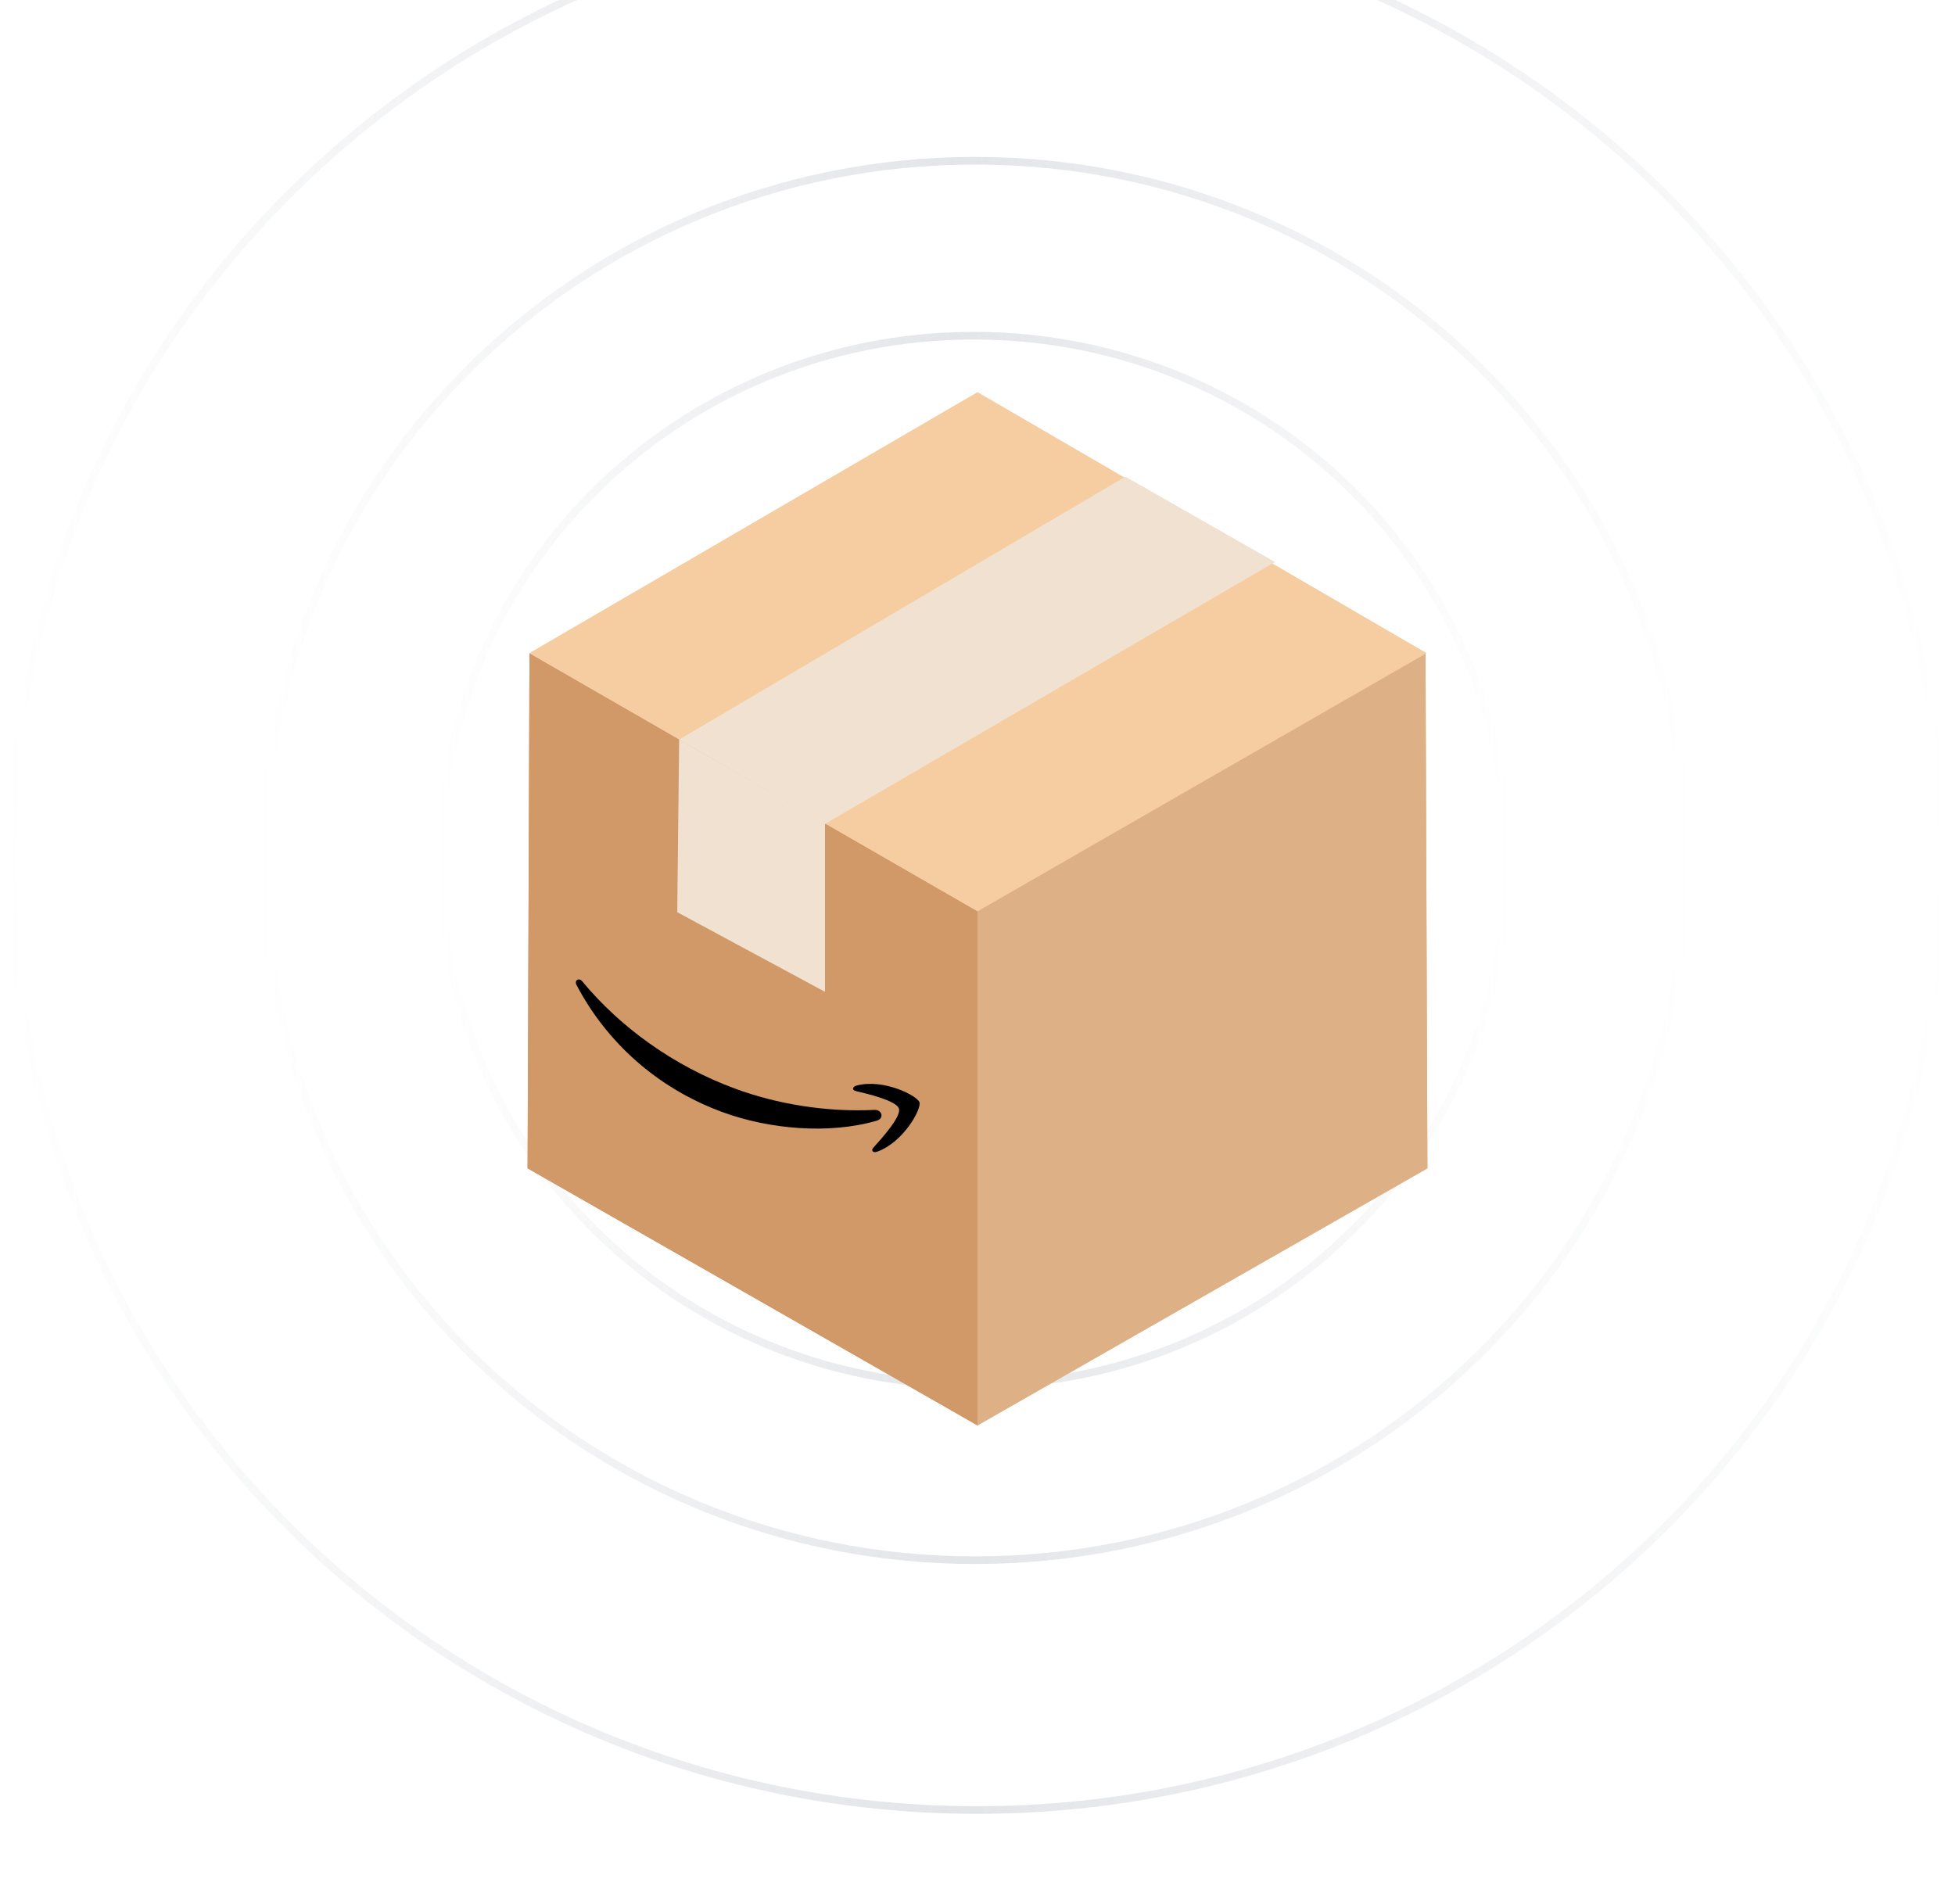<svg width="384" height="374" viewBox="0 0 384 374" fill="none" xmlns="http://www.w3.org/2000/svg">
<g clip-path="url(#clip0_317_928)">
<path opacity="0.3" d="M296.091 169.036C296.091 112.104 249.169 65.942 191.278 65.942C133.387 65.942 86.455 112.104 86.455 169.036C86.455 225.968 133.377 272.12 191.278 272.12C249.169 272.12 296.091 225.968 296.091 169.036Z" stroke="url(#paint0_linear_317_928)" stroke-width="1.5" stroke-miterlimit="10"/>
<path opacity="0.3" d="M331.293 169.026C331.293 93.11 268.73 31.574 191.529 31.574C114.348 31.574 51.775 93.11 51.775 169.026C51.775 244.942 114.348 306.478 191.539 306.478C268.72 306.478 331.303 244.942 331.303 169.026H331.293Z" stroke="url(#paint1_linear_317_928)" stroke-width="1.5" stroke-miterlimit="10"/>
<path opacity="0.3" d="M381.584 169.016C381.584 65.991 296.663 -17.522 191.91 -17.522C87.157 -17.522 2.236 65.991 2.236 169.016C2.236 272.04 87.157 355.554 191.91 355.554C296.663 355.554 381.584 272.04 381.584 169.016Z" stroke="url(#paint2_linear_317_928)" stroke-width="1.5" stroke-miterlimit="10"/>
<g filter="url(#filter0_f_317_928)">
<path d="M192.001 179.001L104.004 128.314L103.627 229.501L192.001 280V179.001Z" fill="#D09967"/>
<path d="M191.999 179.001L279.996 128.314L280.373 229.501L191.999 280V179.001Z" fill="#DDB185"/>
<path d="M192.001 77.06L104.004 128.313L192.001 179.001L280.186 128.313L192.001 77.06Z" fill="#F6CCA1"/>
<path d="M162.04 194.83L133.021 179.19L133.398 145.272L162.04 161.739V194.83Z" fill="#F1E1D0"/>
<path d="M250.414 110.413L162.04 161.854L133.398 145.272L221.019 93.642L250.414 110.413Z" fill="#F1E1D0"/>
<path d="M172.209 220.145C162.832 222.867 151.075 221.833 141.87 218.446C128.964 213.696 119.102 204.647 113.234 193.473C112.773 192.594 113.705 191.971 114.355 192.762C121.81 201.773 132.317 209.409 144.433 213.868C152.604 216.875 162.215 218.493 171.771 218.026C173.215 217.956 173.763 219.688 172.209 220.145Z" fill="black"/>
<path d="M176.566 217.765C176.07 216.215 170.544 214.902 168.065 214.31C167.308 214.132 167.43 213.461 168.248 213.248C173.555 211.833 180.157 215.235 180.598 216.526C181.037 217.823 177.468 224.382 172.289 226.234C171.494 226.519 171.014 226.034 171.533 225.46C173.24 223.566 177.066 219.322 176.566 217.765Z" fill="black"/>
</g>
<path d="M192.001 179.001L104.004 128.314L103.627 229.501L192.001 280V179.001Z" fill="#D09967"/>
<path d="M191.999 179.001L279.996 128.314L280.373 229.501L191.999 280V179.001Z" fill="#DDB185"/>
<path d="M192.001 77.06L104.004 128.313L192.001 179.001L280.186 128.313L192.001 77.06Z" fill="#F6CCA1"/>
<path d="M162.04 194.83L133.021 179.19L133.398 145.272L162.04 161.739V194.83Z" fill="#F1E1D0"/>
<path d="M250.414 110.413L162.04 161.854L133.398 145.272L221.019 93.642L250.414 110.413Z" fill="#F1E1D0"/>
<path d="M172.209 220.145C162.832 222.867 151.075 221.833 141.87 218.446C128.964 213.696 119.102 204.647 113.234 193.473C112.773 192.594 113.705 191.971 114.355 192.762C121.81 201.773 132.317 209.409 144.433 213.868C152.604 216.875 162.215 218.493 171.771 218.026C173.215 217.956 173.763 219.688 172.209 220.145Z" fill="black"/>
<path d="M176.566 217.765C176.07 216.215 170.544 214.902 168.065 214.31C167.308 214.132 167.43 213.461 168.248 213.248C173.555 211.833 180.157 215.235 180.598 216.526C181.037 217.823 177.468 224.382 172.289 226.234C171.494 226.519 171.014 226.034 171.533 225.46C173.24 223.566 177.066 219.322 176.566 217.765Z" fill="black"/>
</g>
<defs>
<filter id="filter0_f_317_928" x="61.227" y="34.66" width="261.546" height="287.74" filterUnits="userSpaceOnUse" color-interpolation-filters="sRGB">
<feFlood flood-opacity="0" result="BackgroundImageFix"/>
<feBlend mode="normal" in="SourceGraphic" in2="BackgroundImageFix" result="shape"/>
<feGaussianBlur stdDeviation="21.2" result="effect1_foregroundBlur_317_928"/>
</filter>
<linearGradient id="paint0_linear_317_928" x1="86.034" y1="169.066" x2="296.472" y2="169.066" gradientUnits="userSpaceOnUse">
<stop stop-color="#A3A7B1" stop-opacity="0"/>
<stop offset="0.49" stop-color="#A3A7B1"/>
<stop offset="1" stop-color="#A3A7B1" stop-opacity="0"/>
</linearGradient>
<linearGradient id="paint1_linear_317_928" x1="51.214" y1="169.075" x2="331.805" y2="169.075" gradientUnits="userSpaceOnUse">
<stop stop-color="#A3A7B1" stop-opacity="0"/>
<stop offset="0.49" stop-color="#A3A7B1"/>
<stop offset="1" stop-color="#A3A7B1" stop-opacity="0"/>
</linearGradient>
<linearGradient id="paint2_linear_317_928" x1="1.474" y1="169.075" x2="382.266" y2="169.075" gradientUnits="userSpaceOnUse">
<stop stop-color="#A3A7B1" stop-opacity="0"/>
<stop offset="0.49" stop-color="#A3A7B1"/>
<stop offset="1" stop-color="#A3A7B1" stop-opacity="0"/>
</linearGradient>
<clipPath id="clip0_317_928">
<rect width="384" height="374" fill="white"/>
</clipPath>
</defs>
</svg>
